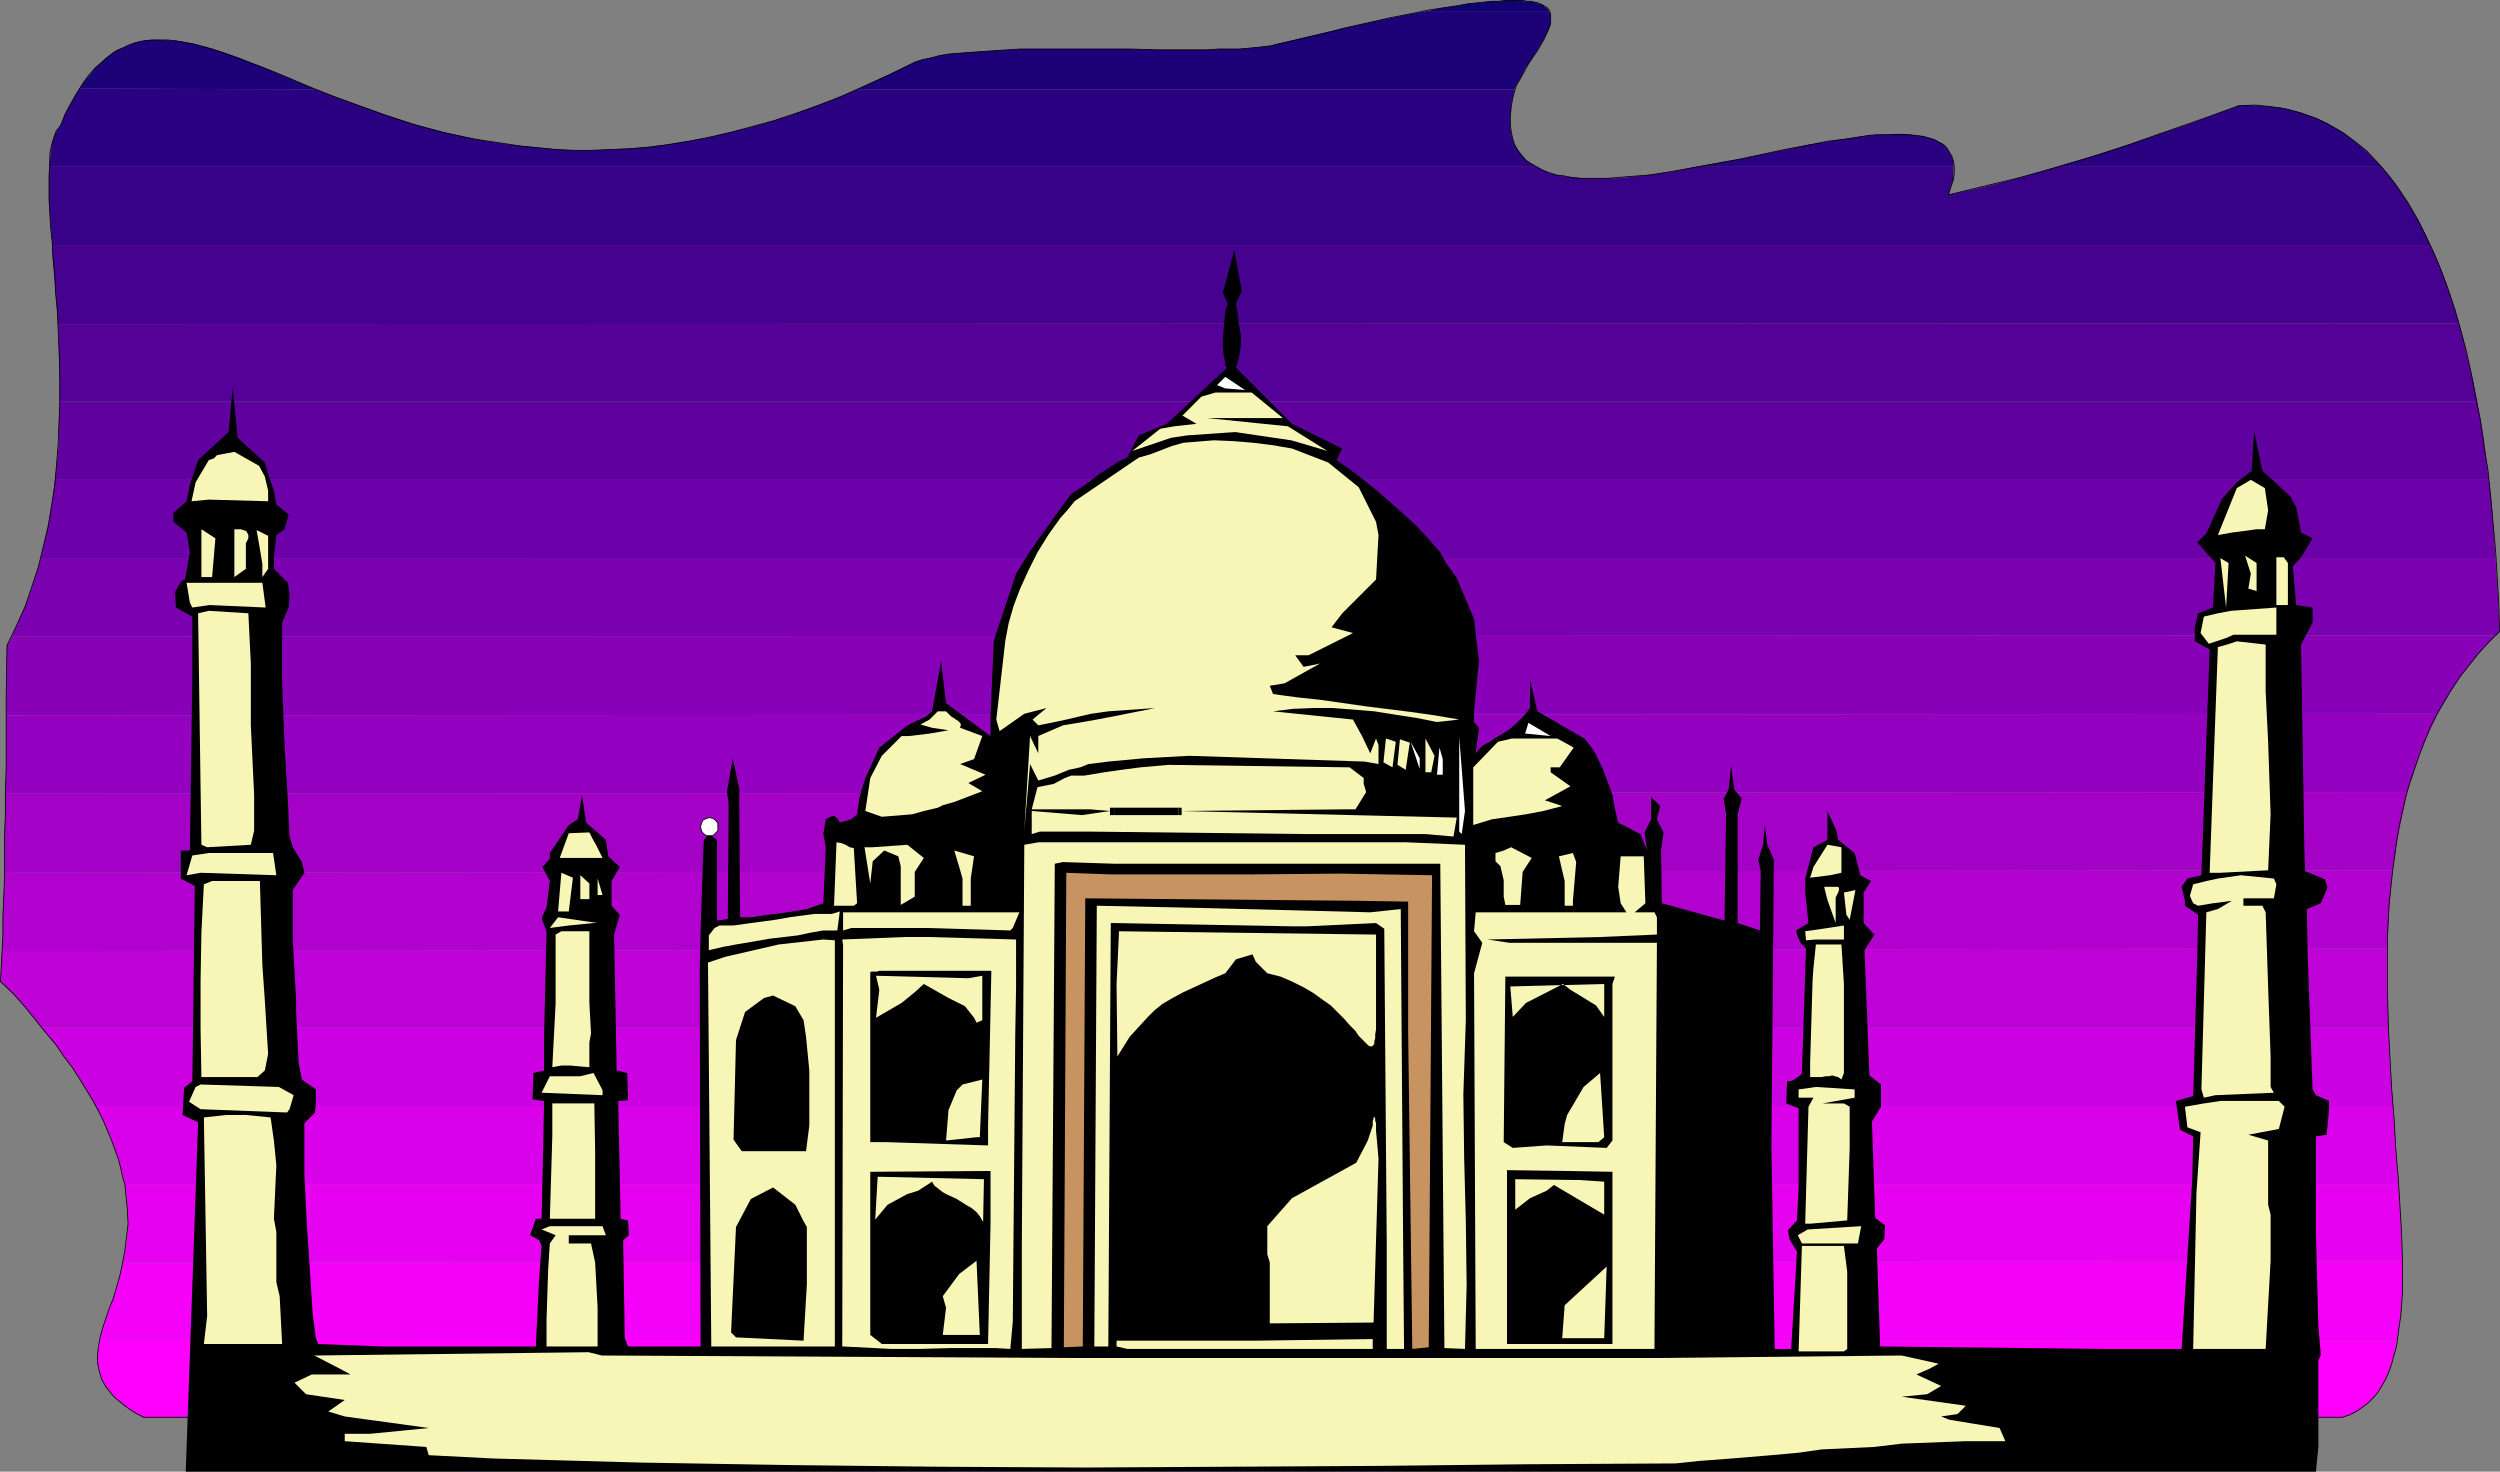 <?xml version="1.0" encoding="UTF-8" standalone="no"?>
<svg
   version="1.0"
   width="129.766mm"
   height="76.388mm"
   id="svg117"
   sodipodi:docname="Taj Mahal 3.wmf"
   xmlns:inkscape="http://www.inkscape.org/namespaces/inkscape"
   xmlns:sodipodi="http://sodipodi.sourceforge.net/DTD/sodipodi-0.dtd"
   xmlns="http://www.w3.org/2000/svg"
   xmlns:svg="http://www.w3.org/2000/svg">
  <rect width="100%" height="100%" fill="#808080" stroke="none"/>
  <sodipodi:namedview
     id="namedview117"
     pagecolor="#ffffff"
     bordercolor="#000000"
     borderopacity="0.25"
     inkscape:showpageshadow="2"
     inkscape:pageopacity="0.0"
     inkscape:pagecheckerboard="0"
     inkscape:deskcolor="#d1d1d1"
     inkscape:document-units="mm" />
  <defs
     id="defs1">
    <pattern
       id="WMFhbasepattern"
       patternUnits="userSpaceOnUse"
       width="6"
       height="6"
       x="0"
       y="0" />
  </defs>
  <path
     style="fill:#ff00ff;fill-opacity:1;fill-rule:evenodd;stroke:none"
     d="m 19.634,262.854 -0.485,2.101 v 2.101 0.97 l 0.323,0.808 0.323,0.97 0.323,0.97 0.485,0.97 0.646,0.808 0.808,0.97 0.808,0.97 1.131,0.808 1.131,0.97 1.454,0.97 1.616,0.808 H 459.509 l 1.131,-0.323 1.131,-0.485 0.97,-0.485 0.97,-0.808 0.808,-0.646 0.808,-0.808 0.808,-0.808 0.646,-0.97 0.646,-0.97 0.485,-0.97 0.97,-2.424 0.808,-2.586 0.485,-2.747 z"
     id="path1" />
  <path
     style="fill:#f301f8;fill-opacity:1;fill-rule:evenodd;stroke:none"
     d="m 19.634,262.854 0.323,-1.616 0.485,-1.616 0.646,-1.778 0.646,-1.939 0.646,-1.939 0.646,-1.939 0.646,-2.101 0.485,-2.263 447.147,-0.162 v 4.202 l -0.162,4.04 -0.323,3.879 -0.323,1.616 -0.323,1.778 z"
     id="path2" />
  <path
     style="fill:#e601f0;fill-opacity:1;fill-rule:evenodd;stroke:none"
     d="m 24.159,247.663 0.646,-3.555 0.162,-1.778 0.162,-1.778 v -2.101 l -0.162,-1.939 -0.162,-2.101 -0.323,-2.101 H 470.498 l 0.323,4.04 0.162,3.879 0.162,3.717 0.162,3.555 z"
     id="path3" />
  <path
     style="fill:#d801e9;fill-opacity:1;fill-rule:evenodd;stroke:none"
     d="m 24.482,232.31 -0.485,-1.778 -0.485,-1.778 -0.485,-1.939 -0.646,-1.778 -0.646,-1.939 -0.97,-2.101 -0.97,-1.939 -1.131,-2.101 H 469.528 l 0.485,7.757 0.485,7.596 z"
     id="path4" />
  <path
     style="fill:#cb01e1;fill-opacity:1;fill-rule:evenodd;stroke:none"
     d="m 18.665,216.958 -0.97,-1.778 -0.97,-1.778 -1.131,-1.939 -1.293,-1.939 -1.454,-1.939 -1.454,-1.939 -1.616,-1.939 -1.616,-2.101 H 468.559 l 0.323,7.757 0.323,3.717 0.323,3.879 z"
     id="path5" />
  <path
     style="fill:#be01d7;fill-opacity:1;fill-rule:evenodd;stroke:none"
     d="m 8.161,201.605 -1.778,-2.263 -1.939,-2.263 -2.101,-2.263 -2.262,-2.263 0.162,-2.909 0.162,-3.071 v 0 L 468.397,186.091 v 7.757 l 0.162,7.757 z"
     id="path6" />
  <path
     style="fill:#b101cf;fill-opacity:1;fill-rule:evenodd;stroke:none"
     d="m 0.404,186.576 0.162,-3.555 v -3.717 l 0.162,-3.879 0.162,-4.202 468.478,-0.485 -0.646,7.757 -0.323,7.596 z"
     id="path7" />
  <path
     style="fill:#a401c7;fill-opacity:1;fill-rule:evenodd;stroke:none"
     d="m 0.889,171.223 v -3.717 -3.717 l 0.162,-4.04 v -4.04 l 471.225,-0.323 -0.808,3.717 -0.808,3.879 -0.646,3.879 -0.646,3.879 z"
     id="path8" />
  <path
     style="fill:#9501c0;fill-opacity:1;fill-rule:evenodd;stroke:none"
     d="m 1.05,155.709 0.162,-3.717 v -3.879 -7.757 l 477.043,-0.323 -1.778,3.717 -1.616,3.717 -1.293,3.879 -1.293,4.04 z"
     id="path9" />
  <path
     style="fill:#8801b8;fill-opacity:1;fill-rule:evenodd;stroke:none"
     d="m 1.212,140.356 v -6.949 l 0.162,-6.787 0.485,-0.808 0.485,-0.97 487.223,-0.162 -1.778,1.778 -1.616,1.778 -1.454,1.939 -1.454,1.778 -1.454,2.101 -1.293,1.939 -2.262,4.04 z"
     id="path10" />
  <path
     style="fill:#7b01b0;fill-opacity:1;fill-rule:evenodd;stroke:none"
     d="m 2.343,124.842 1.616,-3.717 1.616,-3.879 1.293,-3.879 1.131,-3.879 H 489.567 l 0.485,7.111 0.323,7.272 -0.323,0.485 -0.485,0.323 z"
     id="path11" />
  <path
     style="fill:#6c01a9;fill-opacity:1;fill-rule:evenodd;stroke:none"
     d="m 7.999,109.489 0.808,-3.717 0.808,-3.879 0.646,-3.879 0.485,-3.879 H 488.274 l 0.485,3.717 0.323,3.879 0.485,7.757 z"
     id="path12" />
  <path
     style="fill:#60019f;fill-opacity:1;fill-rule:evenodd;stroke:none"
     d="m 10.746,94.136 0.485,-3.879 0.323,-3.879 v -3.717 l 0.162,-3.879 H 486.011 l 0.646,3.717 0.646,3.717 0.485,4.04 0.485,3.879 z"
     id="path13" />
  <path
     style="fill:#530197;fill-opacity:1;fill-rule:evenodd;stroke:none"
     d="m 11.716,78.784 v -3.879 l -0.162,-3.879 v -3.879 l -0.162,-3.555 471.063,-0.162 0.97,3.717 0.808,3.717 0.97,3.879 0.808,4.04 z"
     id="path14" />
  <path
     style="fill:#46018f;fill-opacity:1;fill-rule:evenodd;stroke:none"
     d="m 11.393,63.592 -0.323,-4.202 -0.323,-3.879 -0.323,-3.879 -0.162,-1.778 V 48.078 H 476.8 l 1.616,3.555 1.454,3.717 1.293,4.04 1.293,4.04 z"
     id="path15" />
  <path
     style="fill:#370188;fill-opacity:1;fill-rule:evenodd;stroke:none"
     d="M 10.262,48.078 9.938,43.715 9.615,39.675 V 37.897 34.342 32.725 H 301.464 l 1.293,0.646 1.293,0.646 1.616,0.323 1.616,0.323 1.778,0.162 1.778,0.162 h 1.939 1.939 2.101 l 2.101,-0.162 4.363,-0.485 4.686,-0.646 4.686,-0.97 h 50.581 v 1.293 1.293 l -0.485,1.293 -0.485,1.616 5.171,-1.131 5.333,-1.293 5.333,-1.454 5.333,-1.616 h 63.832 l 1.293,1.616 1.454,1.778 1.131,1.778 1.293,1.939 1.131,1.939 1.131,1.939 1.131,2.263 0.97,2.101 z"
     id="path16" />
  <path
     style="fill:#2a0180;fill-opacity:1;fill-rule:evenodd;stroke:none"
     d="m 9.615,32.725 0.162,-1.293 0.162,-1.293 0.162,-1.131 0.162,-1.131 0.323,-0.97 0.323,-0.808 0.485,-0.808 0.485,-0.646 0.808,-2.101 0.97,-1.778 0.97,-1.778 0.97,-1.616 46.379,0.162 4.686,1.778 5.01,1.778 5.01,1.778 5.494,1.778 5.656,1.454 5.818,1.293 3.07,0.485 3.07,0.485 3.232,0.323 3.232,0.323 3.232,0.323 3.394,0.162 h 3.394 l 3.555,-0.162 3.555,-0.162 3.717,-0.323 3.717,-0.485 3.878,-0.646 3.878,-0.646 4.04,-0.97 4.04,-0.97 4.04,-1.131 4.202,-1.293 4.363,-1.616 4.363,-1.616 4.525,-1.939 h 128.957 l -0.162,0.808 -0.162,0.808 -0.323,1.293 v 1.293 l -0.162,1.131 v 1.131 0.97 l 0.323,1.939 0.323,0.97 0.808,1.454 0.97,1.454 1.293,1.131 1.454,0.808 z"
     id="path17" />
  <path
     style="fill:#2a0180;fill-opacity:1;fill-rule:evenodd;stroke:none"
     d="m 332.653,32.725 9.05,-1.616 8.726,-1.778 4.363,-0.97 4.202,-0.646 3.878,-0.646 3.717,-0.485 1.778,-0.162 h 1.778 l 1.616,-0.162 h 1.454 l 1.616,0.162 1.293,0.162 1.293,0.162 1.131,0.323 0.97,0.323 0.97,0.485 0.808,0.485 0.646,0.808 0.485,0.646 0.485,0.97 0.323,0.97 v 0.97 z"
     id="path18" />
  <path
     style="fill:#2a0180;fill-opacity:1;fill-rule:evenodd;stroke:none"
     d="m 403.434,32.725 8.726,-2.586 8.726,-2.909 9.05,-3.071 9.211,-3.394 2.101,-0.162 2.101,0.162 2.101,0.162 1.939,0.162 1.939,0.485 1.939,0.485 1.778,0.646 1.778,0.646 1.778,0.808 1.616,0.97 1.616,0.97 1.616,1.293 1.454,1.131 1.454,1.293 1.454,1.454 1.454,1.454 z"
     id="path19" />
  <path
     style="fill:#1d0178;fill-opacity:1;fill-rule:evenodd;stroke:none"
     d="m 15.594,17.373 0.97,-1.454 1.131,-1.293 0.97,-1.293 1.131,-0.97 0.97,-0.97 1.131,-0.808 1.131,-0.808 1.293,-0.485 1.131,-0.485 1.131,-0.485 2.586,-0.485 h 1.293 1.454 l 2.747,0.162 2.909,0.485 3.07,0.808 3.232,0.97 3.232,1.131 3.555,1.454 3.555,1.454 3.878,1.616 3.878,1.616 z"
     id="path20" />
  <path
     style="fill:#1d0178;fill-opacity:1;fill-rule:evenodd;stroke:none"
     d="m 168.145,17.534 5.494,-2.586 5.818,-2.747 1.454,-0.485 1.616,-0.323 1.778,-0.485 1.939,-0.323 2.101,-0.162 2.101,-0.162 2.424,-0.162 2.262,-0.162 5.01,-0.323 h 5.333 10.827 5.494 l 5.333,0.162 h 9.696 l 2.262,-0.162 h 2.101 1.939 l 1.778,-0.162 1.778,-0.162 1.454,-0.162 1.293,-0.162 1.131,-0.323 4.525,-1.131 4.202,-0.97 4.04,-0.97 3.717,-0.808 3.555,-0.808 3.394,-0.646 3.07,-0.646 2.909,-0.485 h 23.917 l 0.323,0.646 v 0.646 0.808 l -0.162,0.808 -0.323,0.97 -0.485,0.97 -1.131,1.939 -1.293,2.101 -0.646,1.131 -0.808,0.97 -1.131,2.263 -0.646,0.97 -0.485,1.131 z"
     id="path21" />
  <path
     style="fill:#110171;fill-opacity:1;fill-rule:evenodd;stroke:none"
     d="m 279.972,2.182 2.909,-0.646 2.747,-0.323 2.424,-0.485 2.262,-0.162 2.101,-0.323 h 1.939 l 1.616,-0.162 h 1.454 l 1.454,0.162 h 1.131 l 0.97,0.162 0.808,0.323 0.808,0.162 0.485,0.485 0.485,0.323 0.323,0.485 z"
     id="path22" />
  <path
     style="fill:none;stroke:#000000;stroke-width:0.162px;stroke-linecap:round;stroke-linejoin:round;stroke-miterlimit:4;stroke-dasharray:none;stroke-opacity:1"
     d="m 11.878,24.645 0.97,-2.424 1.131,-2.101 1.131,-1.939 1.131,-1.778 1.131,-1.616 1.293,-1.454 1.293,-1.131 1.293,-1.131 1.293,-0.97 1.454,-0.646 1.293,-0.646 1.454,-0.485 1.454,-0.323 1.616,-0.162 h 1.454 1.616 l 1.616,0.162 1.778,0.323 1.778,0.323 1.778,0.485 1.778,0.485 1.939,0.646 3.878,1.454 4.04,1.454 4.363,1.778 4.525,1.939 4.848,1.939 4.848,1.778 5.333,1.939 5.494,1.778 5.818,1.616 3.07,0.646 3.07,0.646 3.07,0.485 3.232,0.485 3.232,0.485 3.394,0.323 3.394,0.323 3.394,0.162 h 3.555 l 3.717,-0.162 3.717,-0.162 3.878,-0.323 3.717,-0.485 4.04,-0.646 4.04,-0.808 4.202,-0.97 4.202,-1.131 4.202,-1.131 4.363,-1.454 4.525,-1.616 4.525,-1.778 4.686,-2.101 4.686,-2.101 4.848,-2.424"
     id="path23" />
  <path
     style="fill:none;stroke:#000000;stroke-width:0.162px;stroke-linecap:round;stroke-linejoin:round;stroke-miterlimit:4;stroke-dasharray:none;stroke-opacity:1"
     d="m 179.457,12.201 1.454,-0.485 1.616,-0.323 1.778,-0.485 1.939,-0.323 2.101,-0.162 2.101,-0.162 2.424,-0.162 2.262,-0.162 5.01,-0.323 h 5.333 10.827 5.494 l 5.333,0.162 h 9.696 l 2.262,-0.162 h 2.101 1.939 l 1.778,-0.162 1.778,-0.162 1.454,-0.162 1.293,-0.162 1.131,-0.323"
     id="path24" />
  <path
     style="fill:none;stroke:#000000;stroke-width:0.162px;stroke-linecap:round;stroke-linejoin:round;stroke-miterlimit:4;stroke-dasharray:none;stroke-opacity:1"
     d="m 250.561,8.646 3.717,-0.808 3.394,-0.808 3.394,-0.808 3.07,-0.808 2.909,-0.646 2.909,-0.646 2.747,-0.646 2.586,-0.485 2.424,-0.485 2.262,-0.485 2.101,-0.323 2.101,-0.323 2.101,-0.323 1.778,-0.323 1.616,-0.162 1.616,-0.162 1.454,-0.162 h 1.293 l 1.293,-0.162 h 1.293 0.97 1.131 l 0.808,0.162 h 0.808 l 0.646,0.162 0.808,0.162 0.97,0.485 0.808,0.485 0.485,0.646 0.162,0.808 v 0.808 0.808 l -0.323,0.97 -0.485,0.97 -0.485,1.131 -1.293,2.263 -1.616,2.263 -1.293,2.424 -0.646,1.131 -0.646,1.131 -0.323,1.131 -0.323,1.131"
     id="path25" />
  <path
     style="fill:none;stroke:#000000;stroke-width:0.162px;stroke-linecap:round;stroke-linejoin:round;stroke-miterlimit:4;stroke-dasharray:none;stroke-opacity:1"
     d="m 296.778,19.15 -0.323,1.939 -0.162,1.616 v 1.616 l 0.162,1.454 0.323,1.454 0.323,1.131 0.646,1.131 0.808,0.97 0.808,0.97 0.97,0.646 1.131,0.646 1.131,0.646 1.293,0.485 1.454,0.485 1.454,0.162 1.616,0.323 1.616,0.162 h 1.616 3.717 l 3.878,-0.323 4.202,-0.323 4.202,-0.646 4.525,-0.808 8.888,-1.616 9.05,-1.939 4.363,-0.808 4.04,-0.808 4.04,-0.485 3.878,-0.646 1.778,-0.162 h 1.778 1.616 1.454 1.454 l 1.454,0.162 1.293,0.162 1.131,0.323 1.131,0.323 0.808,0.485 0.97,0.485 0.646,0.646 0.485,0.808 0.485,0.808 0.323,0.97 0.162,1.131 v 1.131 l -0.162,1.293 -0.485,1.454 -0.485,1.616"
     id="path26" />
  <path
     style="fill:none;stroke:#000000;stroke-width:0.162px;stroke-linecap:round;stroke-linejoin:round;stroke-miterlimit:4;stroke-dasharray:none;stroke-opacity:1"
     d="m 382.264,38.22 6.626,-1.616 6.787,-1.616 6.949,-1.939 7.11,-2.101 7.11,-2.263 7.272,-2.586 7.434,-2.586 7.595,-2.747"
     id="path27" />
  <path
     style="fill:none;stroke:#000000;stroke-width:0.162px;stroke-linecap:round;stroke-linejoin:round;stroke-miterlimit:4;stroke-dasharray:none;stroke-opacity:1"
     d="m 439.147,20.767 3.394,-0.162 3.07,0.323 3.07,0.485 2.909,0.808 2.747,0.97 2.586,1.293 2.586,1.454 2.424,1.778 2.424,1.939 2.101,2.263 2.101,2.424 1.939,2.586 1.939,2.909 1.778,3.071 1.616,3.232 1.616,3.394 1.454,3.555 1.454,3.879 1.293,3.879 1.131,4.04 1.131,4.202 0.97,4.525 0.808,4.363 0.97,4.687 0.646,4.848 0.808,4.848 0.485,5.01 0.485,5.171 0.485,5.171 0.323,5.333 0.323,5.495 0.162,5.333"
     id="path28" />
  <path
     style="fill:none;stroke:#000000;stroke-width:0.162px;stroke-linecap:round;stroke-linejoin:round;stroke-miterlimit:4;stroke-dasharray:none;stroke-opacity:1"
     d="m 490.375,123.872 -2.101,2.101 -1.939,2.101 -1.939,2.424 -1.778,2.263 -1.616,2.424 -1.454,2.424 -1.454,2.424 -1.293,2.586 -1.131,2.747 -0.97,2.586 -0.97,2.747 -0.97,2.909 -0.808,2.747 -0.646,2.909 -0.646,2.909 -0.485,2.909 -0.808,5.979 -0.646,5.979 -0.323,6.141 v 6.141 6.141 l 0.162,6.141 0.323,6.141 0.323,5.979 0.485,5.979 0.323,5.818 0.485,5.656 0.323,5.333 0.323,5.333 0.162,5.01 v 4.687 2.263 l -0.162,2.263 -0.162,2.101 -0.323,2.101 -0.485,3.717 -0.485,1.778 -0.485,1.778 -0.485,1.454 -0.646,1.454 -0.808,1.454 -0.808,1.293 -0.808,0.97 -1.131,1.131 -1.131,0.808 -1.131,0.808 -1.293,0.646 -1.454,0.485"
     id="path29" />
  <path
     style="fill:none;stroke:#000000;stroke-width:0.162px;stroke-linecap:round;stroke-linejoin:round;stroke-miterlimit:4;stroke-dasharray:none;stroke-opacity:1"
     d="M 459.509,278.045 H 28.199"
     id="path30" />
  <path
     style="fill:none;stroke:#000000;stroke-width:0.162px;stroke-linecap:round;stroke-linejoin:round;stroke-miterlimit:4;stroke-dasharray:none;stroke-opacity:1"
     d="m 28.199,278.045 -1.293,-0.646 -1.293,-0.808 -1.131,-0.808 -0.808,-0.646 -0.97,-0.808 -0.646,-0.646 -0.646,-0.808 -0.646,-0.808 -0.808,-1.454 -0.485,-1.616 -0.323,-1.616 v -1.616 l 0.162,-1.616 0.323,-1.778 0.485,-1.778 0.646,-1.939 0.646,-1.939 0.808,-1.939 0.646,-2.263 0.646,-2.263 0.485,-2.263 0.485,-2.586 0.323,-2.586 0.323,-2.747 -0.162,-3.071 -0.323,-3.071 -0.162,-1.616 -0.485,-1.616 -0.323,-1.616 -0.485,-1.778 -0.646,-1.778 -0.646,-1.778 -0.808,-1.939 -0.808,-1.939 -0.97,-1.939 -1.131,-2.101 -1.293,-2.101 -1.293,-2.101 -1.454,-2.263 -1.616,-2.101 -1.616,-2.424 -1.939,-2.263 L 7.03,200.151 4.929,197.565 2.666,194.979 0.081,192.555"
     id="path31" />
  <path
     style="fill:none;stroke:#000000;stroke-width:0.162px;stroke-linecap:round;stroke-linejoin:round;stroke-miterlimit:4;stroke-dasharray:none;stroke-opacity:1"
     d="m 0.081,192.555 0.162,-2.909 0.162,-3.071 0.162,-3.232 v -3.555 l 0.162,-3.555 0.162,-3.879 v -4.04 -4.202 l 0.162,-4.363 v -4.363 l 0.162,-4.687 v -4.687 -9.535 l 0.162,-9.858"
     id="path32" />
  <path
     style="fill:none;stroke:#000000;stroke-width:0.162px;stroke-linecap:round;stroke-linejoin:round;stroke-miterlimit:4;stroke-dasharray:none;stroke-opacity:1"
     d="m 1.374,126.619 1.778,-3.717 1.778,-3.879 1.293,-3.879 1.293,-3.879 0.97,-4.04 0.97,-3.879 0.646,-4.04 0.646,-4.04 0.323,-3.879 0.323,-4.04 0.162,-4.04 0.162,-3.717 V 75.713 71.834 l -0.162,-3.717 -0.162,-3.717 -0.162,-3.555 -0.323,-3.394 -0.162,-3.394 -0.323,-3.232 L 10.262,47.755 9.938,44.684 9.777,41.937 9.615,39.19 v -2.586 -2.263 l 0.162,-2.101 v -2.101 l 0.323,-1.616 0.485,-1.616 0.485,-1.293 0.808,-0.97"
     id="path33" />
  <path
     style="fill:#000000;fill-opacity:1;fill-rule:evenodd;stroke:none"
     d="m 323.119,166.859 -0.485,-3.555 1.293,-2.586 v -4.363 l 1.778,1.778 -0.646,2.586 1.293,2.586 -0.485,3.717 0.162,10.181 12.282,3.394 0.323,-20.847 -0.485,-3.071 0.97,-1.778 0.485,-4.687 0.646,4.687 1.454,1.778 -0.808,3.071 v 21.332 l 4.363,1.454 0.162,-11.636 -0.485,-2.263 0.97,-2.909 0.323,-4.04 0.485,4.04 1.293,2.909 -0.485,56.078 0.646,39.917 h 3.232 l 1.131,-19.07 -1.454,-2.424 -0.323,-1.778 1.778,-1.939 0.323,-6.626 v -15.353 l -2.424,-0.97 0.162,-4.363 h 0.646 l 0.485,-0.162 0.97,-0.646 0.646,-0.485 0.162,-0.323 v -0.162 l 0.808,-24.241 -0.485,-0.485 -0.485,-0.485 -0.485,-0.97 -0.323,-0.808 -0.162,-0.808 2.424,-1.454 -0.646,-5.979 v -2.747 l 1.616,-6.141 2.747,-1.454 v -5.656 l 1.778,3.879 0.323,1.778 3.232,2.586 1.131,4.363 2.101,1.131 -1.454,2.263 v 5.979 l 2.101,2.263 -1.939,3.071 0.97,24.564 2.262,1.778 v 4.363 l -1.778,2.909 0.646,18.908 1.939,1.454 -0.162,2.747 -1.454,1.778 0.323,9.696 0.323,9.535 43.794,0.485 h 15.352 l 2.101,-33.614 0.162,-8.08 -2.586,-1.293 -0.808,-5.656 3.394,-0.97 0.808,-27.635 0.162,-7.919 -2.586,-1.778 v -0.97 l -0.646,-2.747 1.131,-1.616 2.747,-0.646 1.616,-44.28 -2.909,-1.616 v -2.747 l 0.646,-2.747 2.909,-1.131 0.485,-8.727 -3.555,-4.04 1.778,-1.778 3.07,-6.787 2.909,-3.232 2.909,-2.263 0.485,-7.757 1.616,7.757 5.494,5.01 0.485,0.97 0.646,1.131 0.97,5.01 2.262,1.131 -2.262,3.717 -1.616,1.778 0.646,7.596 3.232,0.485 v 2.909 l -2.262,4.363 0.646,40.402 0.162,4.04 3.878,1.616 0.485,1.616 -1.293,3.071 -2.747,1.131 0.162,8.888 0.323,8.888 0.323,8.727 0.323,8.888 0.646,1.131 2.586,1.131 v 1.616 l -0.162,1.778 -0.162,1.616 -0.162,1.616 -2.101,0.323 v 18.746 l 0.485,18.585 0.485,5.495 -0.485,1.131 v 16.969 l -0.485,4.848 H 199.333 196.586 36.441 l 2.424,-68.521 -3.07,-1.454 0.323,-5.333 1.616,-1.293 0.485,-38.301 -2.747,-1.454 v -5.495 h 1.778 l 0.162,-11.474 0.162,-11.474 0.162,-11.474 v -11.474 l -3.232,-1.778 -0.162,-3.071 0.485,-0.808 0.323,-0.646 0.323,-0.485 0.323,-0.323 0.485,-0.162 0.97,-5.333 -0.646,-3.879 -2.586,-2.101 v -1.778 l 2.586,-2.262 0.646,-3.232 1.616,-4.848 5.979,-5.495 0.808,-8.727 0.97,9.858 5.333,4.848 0.646,2.263 1.131,3.232 0.485,2.747 2.424,1.939 -0.808,2.909 -1.616,1.131 -0.485,4.363 v 2.263 l 2.747,2.747 0.323,2.263 -0.162,2.586 -1.293,2.909 v 11.959 l 0.485,12.121 0.646,10.989 0.323,6.949 0.646,2.101 1.778,2.909 0.485,2.101 -2.262,3.394 v 9.696 l 0.646,11.959 v 2.101 l 0.485,10.02 0.646,3.394 2.747,1.939 v 2.263 l -0.162,2.263 -2.101,2.101 v 7.757 2.101 l 0.485,9.858 0.646,9.858 0.485,7.596 0.646,5.01 0.485,1.131 12.605,0.485 h 30.058 l 0.646,-13.413 0.485,-6.303 -0.485,-1.131 -1.778,-0.97 1.131,-3.232 h 1.131 l 0.323,-14.383 0.162,-8.727 -2.262,-0.323 0.162,-5.171 2.101,-0.485 v -6.626 l 0.485,-20.686 -0.97,-2.586 0.97,-2.101 0.646,-5.171 -1.454,-2.747 1.454,-1.616 v -1.131 l 3.717,-5.495 1.778,-1.131 0.808,-4.848 0.808,5.495 3.878,3.394 0.485,3.232 2.262,2.101 -1.616,2.747 v 4.848 l 1.616,1.778 -1.131,3.879 0.485,25.049 v 1.616 l 2.101,0.485 0.162,5.333 -1.939,0.162 0.485,23.11 1.454,0.323 0.162,2.909 -1.131,0.97 0.162,9.535 0.162,9.696 0.646,1.616 h 14.221 l -0.162,-73.854 0.162,-7.596 0.485,-14.221 0.162,-3.717 0.97,-1.131 1.616,1.131 v 15.838 l 2.101,-0.323 0.162,-19.878 v -2.909 l -0.323,-2.101 1.131,-6.626 1.293,5.979 v 3.071 l 0.162,22.14 h 2.101 l 3.232,-0.485 3.878,-0.485 3.878,-0.646 3.232,-1.131 0.485,-10.989 -0.485,-2.586 0.485,-2.909 0.646,-0.323 0.323,-0.162 0.323,-0.162 h 0.323 l 0.323,0.162 0.162,0.162 0.323,0.323 0.323,0.646 2.262,-0.646 1.131,-0.97 0.485,-3.394 1.131,-3.717 2.747,-5.979 5.494,-4.363 3.717,-1.778 1.131,-0.97 1.778,-9.858 0.97,8.242 8.726,6.464 v -3.879 l 0.646,-14.868 4.363,-13.09 1.293,-2.101 1.293,-2.101 2.747,-3.879 2.747,-3.879 2.747,-3.717 2.747,-1.778 2.747,-2.101 2.747,-1.778 1.293,-0.808 1.454,-0.646 2.262,-4.363 5.494,-2.263 11.797,-10.989 -0.323,-0.485 v -0.646 l -0.323,-1.293 -0.162,-1.616 v -1.778 l 0.162,-1.778 0.162,-1.778 0.162,-1.778 0.485,-1.454 -0.97,-2.101 2.262,-8.404 1.454,8.08 -1.131,2.424 0.323,1.778 0.162,1.616 0.485,2.909 v 1.616 l -0.162,1.454 -0.323,1.616 -0.485,1.616 10.989,10.989 9.858,4.848 -1.131,2.263 2.747,1.939 2.586,1.939 2.586,2.101 2.586,2.263 2.586,2.263 2.586,2.424 2.424,2.586 2.262,2.586 1.131,2.101 2.101,2.909 3.394,8.08 0.323,2.747 0.646,5.495 -0.97,9.858 v 2.101 l 0.97,1.131 -0.646,5.01 0.646,-0.808 0.808,-0.808 1.293,-0.646 1.131,-0.808 1.454,-0.808 1.454,-0.97 1.293,-1.131 1.293,-1.293 1.293,-1.616 v -5.495 l 1.454,6.141 9.211,5.333 0.646,0.808 0.646,0.808 0.97,1.454 0.646,1.454 0.646,1.293 0.97,2.586 0.485,1.293 0.485,1.293 0.485,2.747 0.646,2.747 4.363,2.263 z"
     id="path34" />
  <path
     style="fill:#f8f6b6;fill-opacity:1;fill-rule:evenodd;stroke:none"
     d="m 448.843,118.7 h -2.262 v -9.373 h 1.454 l 0.808,1.131 v 6.626 z"
     id="path35" />
  <path
     style="fill:#f8f6b6;fill-opacity:1;fill-rule:evenodd;stroke:none"
     d="m 446.581,123.549 v 0.97 h -8.403 l -1.454,0.646 -3.394,1.131 -1.616,-2.101 0.646,-3.232 2.747,-0.646 2.586,-0.485 8.888,-0.646 z"
     id="path36" />
  <path
     style="fill:#f8f6b6;fill-opacity:1;fill-rule:evenodd;stroke:none"
     d="m 444.965,100.116 -0.646,3.717 h -1.616 l -4.848,0.646 -2.747,0.485 3.717,-9.212 2.747,-1.616 2.747,1.616 z"
     id="path37" />
  <path
     style="fill:#f8f6b6;fill-opacity:1;fill-rule:evenodd;stroke:none"
     d="m 442.703,110.459 v 5.495 l -1.616,-0.485 0.485,-2.909 -1.131,-3.555 z"
     id="path38" />
  <path
     style="fill:#f8f6b6;fill-opacity:1;fill-rule:evenodd;stroke:none"
     d="m 437.208,110.459 -0.485,8.727 -1.131,-9.696 z"
     id="path39" />
  <path
     style="fill:#f8f6b6;fill-opacity:1;fill-rule:evenodd;stroke:none"
     d="m 393.415,282.732 h -7.757 l -12.605,0.485 -5.333,0.646 -10.342,0.485 -4.525,0.646 -5.333,0.485 -7.757,0.646 -6.464,0.485 -4.525,0.485 -29.088,0.162 -29.088,0.323 -28.926,0.162 -28.926,0.162 -28.926,-0.162 -28.926,-0.323 -29.088,-0.485 -29.088,-0.808 -12.605,-0.646 -0.485,-1.616 -15.998,-1.131 v -1.454 h 5.01 l 6.626,-0.646 4.848,-0.485 -16.483,-2.263 -3.232,-0.97 3.232,-2.263 -7.595,-1.131 -2.262,-2.263 3.394,-1.616 h 7.595 l -2.101,-1.131 -5.01,-2.586 53.813,-0.646 2.586,0.646 90.819,0.485 h 116.675 l 47.51,-0.485 7.272,1.616 -1.778,0.97 -2.586,1.131 4.848,2.263 -2.747,1.616 -5.01,0.485 12.605,1.778 -1.616,1.616 -3.232,0.485 1.616,0.646 9.858,1.616 z"
     id="path40" />
  <path
     style="fill:#f8f6b6;fill-opacity:1;fill-rule:evenodd;stroke:none"
     d="m 361.741,184.313 h -5.494 l -1.939,0.162 -0.162,-1.778 3.394,-0.485 4.202,-0.646 z"
     id="path41" />
  <path
     style="fill:#f8f6b6;fill-opacity:1;fill-rule:evenodd;stroke:none"
     d="m 138.895,188.838 3.394,-1.131 10.504,-2.424 8.726,-0.97 2.262,0.162 v 79.672 h -24.24 z"
     id="path42" />
  <path
     style="fill:#f8f6b6;fill-opacity:1;fill-rule:evenodd;stroke:none"
     d="m 269.306,262.693 v 1.939 h -48.157 l -2.101,-0.485 v -1.131 h 13.736 13.574 z"
     id="path43" />
  <path
     style="fill:#f8f6b6;fill-opacity:1;fill-rule:evenodd;stroke:none"
     d="m 271.568,182.212 -1.616,-1.131 -13.574,0.646 h -2.909 l -35.552,-0.646 -0.162,26.665 -0.323,56.401 h -2.747 l 0.485,-86.46 22.462,0.485 31.189,0.808 5.979,-0.646 0.485,67.875 0.162,18.423 h -3.394 v -20.524 l -0.162,-20.524 -0.162,-20.847 z"
     id="path44" />
  <path
     style="fill:#f8f6b6;fill-opacity:1;fill-rule:evenodd;stroke:none"
     d="m 165.236,184.313 12.12,-0.485 h 5.01 l 16.968,0.485 v 9.373 l -0.162,9.373 -0.162,18.746 -0.162,18.746 -0.162,18.746 -0.485,5.333 -2.909,-0.162 h -2.909 -5.979 l -5.818,0.162 h -5.818 l -9.534,-0.485 0.162,-78.703 z"
     id="path45" />
  <path
     style="fill:#f8f6b6;fill-opacity:1;fill-rule:evenodd;stroke:none"
     d="m 308.575,177.687 h -1.616 v -4.848 l -0.646,-2.747 -0.485,-2.101 2.747,-0.646 0.646,1.778 -0.646,7.596 z"
     id="path46" />
  <path
     style="fill:#f8f6b6;fill-opacity:1;fill-rule:evenodd;stroke:none"
     d="m 308.09,154.254 -5.01,2.747 3.394,1.131 -3.717,0.97 -3.394,0.646 -3.232,0.485 -3.394,0.485 -3.717,1.131 v -11.312 l 4.848,-5.01 2.747,-0.646 h 8.888 l 3.232,1.778 -2.747,3.879 h -1.778 v 0.97 z"
     id="path47" />
  <path
     style="fill:#ffffff;fill-opacity:1;fill-rule:evenodd;stroke:none"
     d="m 304.212,144.396 -5.01,-0.485 0.646,-2.101 z"
     id="path48" />
  <path
     style="fill:#f8f6b6;fill-opacity:1;fill-rule:evenodd;stroke:none"
     d="m 300.495,168.314 -1.778,2.747 -0.485,6.464 h -2.909 l -0.323,-1.616 v -3.232 l -0.646,-2.747 -0.97,-0.97 v -1.616 l 1.616,-0.485 1.454,-0.646 z"
     id="path49" />
  <path
     style="fill:#ffffff;fill-opacity:1;fill-rule:evenodd;stroke:none"
     d="m 286.759,163.627 -0.485,-0.485 v -7.272 -11.312 l 1.131,14.545 z"
     id="path50" />
  <path
     style="fill:#f8f6b6;fill-opacity:1;fill-rule:evenodd;stroke:none"
     d="m 285.143,164.112 -5.494,-0.485 h -23.594 l -42.662,-0.485 h -9.373 l -1.616,0.485 v -4.525 l 9.858,0.808 5.494,-0.808 -3.878,-0.323 h -5.01 -6.464 l 1.131,-4.363 3.232,-0.646 2.101,-1.131 1.293,-0.485 h 2.586 l 3.878,-0.646 3.394,-0.485 3.717,-0.485 5.494,-0.485 35.552,0.485 2.747,2.101 v 1.131 l 0.485,1.616 -2.101,3.394 h -2.262 l -32.32,0.323 54.459,1.293 z"
     id="path51" />
  <path
     style="fill:#ffffff;fill-opacity:1;fill-rule:evenodd;stroke:none"
     d="m 283.042,151.992 h -1.131 l 0.485,-5.333 0.646,2.263 z"
     id="path52" />
  <path
     style="fill:#f8f6b6;fill-opacity:1;fill-rule:evenodd;stroke:none"
     d="m 280.78,151.507 h -1.131 v -6.626 l 1.778,3.394 z"
     id="path53" />
  <path
     style="fill:#ffffff;fill-opacity:1;fill-rule:evenodd;stroke:none"
     d="m 278.517,148.759 v 2.101 l -1.778,-5.333 z"
     id="path54" />
  <path
     style="fill:#f8f6b6;fill-opacity:1;fill-rule:evenodd;stroke:none"
     d="m 275.77,151.022 -1.616,-0.97 0.485,-5.01 1.939,0.646 z"
     id="path55" />
  <path
     style="fill:#f8f6b6;fill-opacity:1;fill-rule:evenodd;stroke:none"
     d="m 273.184,150.537 -1.778,-0.97 0.485,-4.687 1.939,0.646 z"
     id="path56" />
  <path
     style="fill:#f8f6b6;fill-opacity:1;fill-rule:evenodd;stroke:none"
     d="m 260.418,88.48 -3.232,-0.97 -3.878,-1.131 -10.989,-1.616 -9.373,0.646 -3.232,0.485 -7.595,2.586 5.494,-4.363 2.747,-0.485 4.363,-0.485 -2.747,-1.616 3.717,-3.717 2.747,-0.808 h 7.11 l 6.141,5.01 h -14.867 l 15.837,1.616 z"
     id="path57" />
  <path
     style="fill:#ffffff;fill-opacity:1;fill-rule:evenodd;stroke:none"
     d="m 244.258,76.521 -3.878,-0.323 -1.616,-0.646 1.616,-1.616 z"
     id="path58" />
  <path
     style="fill:#f8f6b6;fill-opacity:1;fill-rule:evenodd;stroke:none"
     d="m 198.687,182.051 -0.485,0.485 -16.483,-0.485 h -2.747 -11.958 l -1.616,0.485 v -3.555 h 9.373 25.21 z"
     id="path59" />
  <path
     style="fill:#000000;fill-opacity:1;fill-rule:evenodd;stroke:none"
     d="m 170.73,229.886 23.594,-0.162 v 10.343 l -0.485,23.595 H 172.993 l -2.262,-1.778 z"
     id="path60" />
  <path
     style="fill:#000000;fill-opacity:1;fill-rule:evenodd;stroke:none"
     d="m 193.839,223.099 v 1.616 l -19.877,-0.646 h -3.232 v -32.16 -0.485 -0.485 -0.162 l 0.162,-0.162 h 0.808 0.323 l 0.485,-0.162 v 0 h 21.978 l -0.646,30.544 z"
     id="path61" />
  <path
     style="fill:#f8f6b6;fill-opacity:1;fill-rule:evenodd;stroke:none"
     d="m 193.354,151.992 -3.394,1.616 2.747,1.616 -5.494,2.101 -2.262,0.646 -0.97,0.485 -2.747,0.646 -2.262,0.646 -5.979,0.485 -3.232,-1.131 0.97,-6.464 2.262,-4.363 3.878,-3.879 h 1.454 l 4.04,-0.485 3.717,-0.646 -3.232,-0.485 -2.262,-0.646 1.778,-0.97 1.616,-1.616 h 1.616 l 0.485,0.485 0.485,0.485 0.485,0.323 0.485,0.323 0.485,0.323 0.323,0.323 0.162,0.323 -0.162,0.646 4.363,1.616 -1.616,4.525 -2.747,0.97 z"
     id="path62" />
  <path
     style="fill:#f8f6b6;fill-opacity:1;fill-rule:evenodd;stroke:none"
     d="m 192.708,200.151 -1.131,0.485 -0.485,-0.97 -1.778,-2.263 -3.232,-1.616 -4.848,-2.747 -1.778,1.616 -2.586,2.101 -5.01,2.909 0.646,-5.495 -0.646,-2.747 18.099,0.485 2.747,-0.485 v 3.232 3.879 z"
     id="path63" />
  <path
     style="fill:#f8f6b6;fill-opacity:1;fill-rule:evenodd;stroke:none"
     d="m 192.223,261.884 h -7.272 l 0.646,-5.333 -0.646,-2.263 3.232,-4.363 3.394,-2.586 z"
     id="path64" />
  <path
     style="fill:#f8f6b6;fill-opacity:1;fill-rule:evenodd;stroke:none"
     d="m 192.223,223.099 h -0.646 l -5.979,0.646 0.485,-5.979 1.616,-3.879 1.131,-1.131 3.878,-0.97 z"
     id="path65" />
  <path
     style="fill:#f8f6b6;fill-opacity:1;fill-rule:evenodd;stroke:none"
     d="m 190.445,177.687 h -1.616 v -5.333 l -0.646,-2.263 -0.97,-3.232 3.878,1.131 -0.646,4.363 z"
     id="path66" />
  <path
     style="fill:#f8f6b6;fill-opacity:1;fill-rule:evenodd;stroke:none"
     d="m 181.234,168.314 -1.778,2.747 v 4.848 l -2.747,1.616 v -7.596 l -0.485,-1.939 -2.747,-1.131 -2.262,2.101 -0.485,4.363 -1.131,-7.111 h 1.616 l 6.787,-0.485 z"
     id="path67" />
  <path
     style="fill:#f8f6b6;fill-opacity:1;fill-rule:evenodd;stroke:none"
     d="m 168.145,177.202 -0.646,0.485 h -3.878 l 0.485,-12.444 0.97,0.162 0.808,0.323 0.808,0.485 0.808,0.162 z"
     id="path68" />
  <path
     style="fill:#f8f6b6;fill-opacity:1;fill-rule:evenodd;stroke:none"
     d="m 118.21,168.314 h -8.403 l 1.778,-4.848 4.04,-0.162 0.646,1.293 0.646,1.131 0.646,1.293 z"
     id="path69" />
  <path
     style="fill:#f8f6b6;fill-opacity:1;fill-rule:evenodd;stroke:none"
     d="m 56.802,217.604 -0.485,0.646 -16.968,-0.646 -2.262,-1.454 1.293,-2.909 0.97,-0.485 15.352,0.485 2.909,1.616 z"
     id="path70" />
  <path
     style="fill:#f8f6b6;fill-opacity:1;fill-rule:evenodd;stroke:none"
     d="m 54.217,171.708 -14.867,-0.485 -2.747,0.485 1.131,-3.879 3.232,-0.485 H 53.57 Z"
     id="path71" />
  <path
     style="fill:#f8f6b6;fill-opacity:1;fill-rule:evenodd;stroke:none"
     d="m 52.601,111.59 -1.131,1.616 v -2.586 l -0.646,-3.879 -0.485,-2.747 2.262,1.131 v 5.495 z"
     id="path72" />
  <path
     style="fill:#f8f6b6;fill-opacity:1;fill-rule:evenodd;stroke:none"
     d="m 52.601,98.338 -11.635,-0.323 -3.394,0.323 0.808,-3.717 2.586,-4.363 0.485,-0.162 0.485,-0.162 0.646,-0.646 v 0 l 3.394,-0.646 4.848,2.747 1.131,2.101 0.646,2.747 z"
     id="path73" />
  <path
     style="fill:#f8f6b6;fill-opacity:1;fill-rule:evenodd;stroke:none"
     d="m 52.116,119.185 -10.989,-0.485 -3.394,0.485 -0.485,-0.97 -0.646,-3.879 h 3.394 11.474 z"
     id="path74" />
  <path
     style="fill:#f8f6b6;fill-opacity:1;fill-rule:evenodd;stroke:none"
     d="m 48.238,106.58 v 5.01 l -2.262,1.616 v -5.01 -4.363 h 1.293 l 0.485,0.162 0.485,0.162 0.162,0.162 0.162,0.323 0.162,0.323 v 0.646 z"
     id="path75" />
  <path
     style="fill:#f8f6b6;fill-opacity:1;fill-rule:evenodd;stroke:none"
     d="m 42.258,105.61 -0.646,7.596 h -2.101 v -9.373 z"
     id="path76" />
  <path
     style="fill:#000000;fill-opacity:1;fill-rule:evenodd;stroke:none"
     d="m 231.169,159.91 h 0.646 v -1.454 h -0.646 z"
     id="path77" />
  <path
     style="fill:#000000;fill-opacity:1;fill-rule:evenodd;stroke:none"
     d="m 218.564,159.102 v 0.808 h 12.605 v -1.454 h -12.605 z"
     id="path78" />
  <path
     style="fill:#000000;fill-opacity:1;fill-rule:evenodd;stroke:none"
     d="m 218.564,158.456 h -0.808 v 1.454 h 0.808 z"
     id="path79" />
  <path
     style="fill:#f8f6b6;fill-opacity:1;fill-rule:evenodd;stroke:none"
     d="m 171.7,239.259 2.424,-2.909 3.878,-2.101 2.101,-0.646 2.747,-1.778 0.485,0.808 0.646,0.485 0.808,0.646 0.808,0.485 2.101,0.97 1.778,1.131 1.131,0.646 0.97,0.808 0.646,0.808 0.646,1.131 0.162,-8.404 -20.846,-0.485 z"
     id="path80" />
  <path
     style="fill:#ffffff;fill-opacity:1;fill-rule:evenodd;stroke:#000000;stroke-width:0.162px;stroke-linecap:round;stroke-linejoin:round;stroke-miterlimit:4;stroke-dasharray:none;stroke-opacity:1"
     d="m 139.218,160.395 0.646,0.162 0.485,0.323 0.485,0.646 v 0.646 0.808 l -0.485,0.485 -0.485,0.485 h -0.646 -0.646 l -0.646,-0.485 -0.323,-0.485 -0.162,-0.808 0.162,-0.646 0.323,-0.646 0.646,-0.323 z"
     id="path81" />
  <path
     style="fill:#f8f6b6;fill-opacity:1;fill-rule:evenodd;stroke:none"
     d="m 219.21,207.261 -0.162,-14.221 0.485,-10.343 50.419,0.646 v 16.322 1.293 0.97 l -0.162,0.97 v 0.808 l -0.162,0.485 v 0.485 l -0.162,0.323 -0.162,0.162 -0.323,0.162 -0.485,-0.162 -0.485,-0.485 -0.646,-0.646 -0.808,-0.808 -0.323,-0.485 -0.323,-0.485 -1.131,-1.131 -1.131,-1.293 -1.293,-1.293 -1.293,-1.293 -1.616,-1.131 -1.778,-1.293 -1.939,-1.131 -2.262,-1.131 -2.262,-0.97 -2.586,-0.646 -2.262,-2.263 -0.646,-1.454 -3.232,0.97 -2.101,2.747 -1.939,0.808 -2.101,0.97 -4.202,1.939 -2.101,1.131 -1.939,1.131 -1.616,1.293 -1.293,1.293 -3.555,3.879 z"
     id="path82" />
  <path
     style="fill:#c79461;fill-opacity:1;fill-rule:evenodd;stroke:none"
     d="m 280.295,264.309 0.646,-92.601 -9.05,-0.162 -8.888,-0.162 -18.261,0.162 h -17.938 -8.888 l -8.726,-0.323 -0.485,93.086 3.717,-0.162 0.485,-87.914 53.49,0.485 9.858,0.162 v 25.534 l 0.808,62.219 z"
     id="path83" />
  <path
     style="fill:#f8f6b6;fill-opacity:1;fill-rule:evenodd;stroke:none"
     d="m 269.468,259.46 -20.362,0.162 v -11.959 l -0.485,-1.616 v -5.495 l 4.848,-5.495 12.605,-6.949 2.262,-4.363 0.97,-2.909 v -0.808 l 0.162,-0.646 v -0.162 l 0.162,-0.162 v 0.162 l 0.162,0.162 v 0.485 l 0.162,0.485 v 0.646 0.808 l 0.162,1.778 0.323,3.717 z"
     id="path84" />
  <path
     style="fill:#f8f6b6;fill-opacity:1;fill-rule:evenodd;stroke:none"
     d="m 39.511,165.728 1.131,0.485 8.565,-0.485 0.646,-2.747 v -7.111 l -0.646,-13.575 V 130.175 l -0.485,-9.858 -7.757,-0.485 -2.101,0.485 0.162,11.312 0.323,22.787 z"
     id="path85" />
  <path
     style="fill:#f8f6b6;fill-opacity:1;fill-rule:evenodd;stroke:none"
     d="m 197.233,125.65 -1.778,15.514 0.646,2.263 4.848,-3.394 4.363,-1.131 -2.747,2.263 1.131,1.131 3.232,-0.646 2.262,-0.485 2.747,-0.646 2.101,-0.485 3.394,-0.485 9.211,-0.646 -8.08,1.616 -3.394,0.646 -2.747,0.485 -3.878,0.646 -4.848,2.101 v 3.394 l -1.616,-3.394 -1.131,18.585 1.131,-13.09 1.616,3.232 3.232,-0.97 2.747,-1.131 2.262,-0.485 1.616,-0.646 3.878,-0.485 6.949,-0.646 8.888,-0.485 34.421,1.131 2.747,0.485 v -3.717 l -0.485,-1.293 -1.131,2.909 -1.616,-3.394 -1.778,-3.232 -15.675,-1.616 3.878,-0.485 4.04,-0.162 h 3.878 l 4.04,0.323 4.04,0.323 4.04,0.646 4.202,0.646 4.04,0.808 4.363,-0.485 -4.686,-0.808 -4.525,-0.646 -9.05,-1.131 -9.05,-1.293 -4.525,-0.485 -2.424,-0.323 -2.262,-0.323 -0.646,-1.616 2.909,-0.485 6.949,-3.879 -3.232,0.646 -1.616,-2.263 h 2.586 l 8.726,-4.363 -4.202,-1.131 2.101,-2.747 6.626,-6.626 0.485,-8.727 -0.485,-2.586 -3.394,-6.787 -5.979,-4.848 -7.11,-2.747 -3.717,-0.646 -3.878,-0.485 -3.878,-0.323 -3.878,-0.162 -5.979,0.485 -2.262,0.646 -2.101,0.808 -2.101,0.808 -1.131,0.323 -1.131,0.323 -12.605,8.565 -1.293,1.616 -1.454,1.616 -2.424,3.394 -2.101,3.394 -1.778,3.555 -1.616,3.555 -1.293,3.394 -0.97,3.394 z"
     id="path86" />
  <path
     style="fill:#f8f6b6;fill-opacity:1;fill-rule:evenodd;stroke:none"
     d="m 39.511,211.301 h 10.989 l 1.454,-1.293 0.646,-3.232 -0.646,-10.504 -0.485,-6.949 -0.485,-16.484 h -9.373 l -1.616,0.646 -0.485,9.535 -0.162,9.373 v 9.535 z"
     id="path87" />
  <path
     style="fill:#f8f6b6;fill-opacity:1;fill-rule:evenodd;stroke:none"
     d="m 40.642,258.168 -0.646,5.495 h 15.352 l -0.485,-9.373 -0.646,-2.747 v -9.858 l -0.485,-2.586 0.485,-10.504 -0.485,-4.848 -0.646,-4.525 -4.848,-0.485 H 44.359 l -4.363,0.485 z"
     id="path88" />
  <path
     style="fill:#f8f6b6;fill-opacity:1;fill-rule:evenodd;stroke:none"
     d="M 364.488,243.946 H 353.5 l -0.808,-1.616 1.939,-1.131 10.504,-0.646 z"
     id="path89" />
  <path
     style="fill:#f8f6b6;fill-opacity:1;fill-rule:evenodd;stroke:none"
     d="m 362.388,264.632 -0.646,0.485 h -8.888 l 0.646,-20.686 h 8.242 l 0.646,5.01 v 11.959 z"
     id="path90" />
  <path
     style="fill:#f8f6b6;fill-opacity:1;fill-rule:evenodd;stroke:none"
     d="m 355.116,211.301 h 1.293 0.97 l 0.808,-0.162 h 0.646 l 0.646,-0.162 0.485,0.162 0.646,0.162 0.646,0.485 0.485,-1.293 v -4.202 -7.919 -5.333 l -0.485,-7.757 h -5.01 l -0.485,4.687 -0.162,2.263 -0.485,16.322 z"
     id="path91" />
  <path
     style="fill:#f8f6b6;fill-opacity:1;fill-rule:evenodd;stroke:none"
     d="m 354.146,240.067 h 0.97 l 7.272,-0.646 0.485,-14.221 v -8.08 l -1.131,-0.646 h -4.202 l 6.302,-1.131 v -1.616 l -7.595,-0.485 -3.394,0.485 v 1.616 h 2.909 l -0.97,1.778 z"
     id="path92" />
  <path
     style="fill:#f8f6b6;fill-opacity:1;fill-rule:evenodd;stroke:none"
     d="m 362.872,180.434 -0.646,-0.97 -0.485,-4.363 2.262,-0.485 z"
     id="path93" />
  <path
     style="fill:#f8f6b6;fill-opacity:1;fill-rule:evenodd;stroke:none"
     d="m 361.256,171.223 -2.262,0.485 -3.878,0.485 0.646,-2.101 2.747,-4.363 2.747,0.485 v 2.909 z"
     id="path94" />
  <path
     style="fill:#f8f6b6;fill-opacity:1;fill-rule:evenodd;stroke:none"
     d="m 360.125,176.071 v 5.01 l -1.616,-4.525 -0.646,-2.586 h 0.646 0.485 1.131 0.323 l 0.323,0.162 v 0.485 l -0.162,0.485 v 0 z"
     id="path95" />
  <path
     style="fill:#f8f6b6;fill-opacity:1;fill-rule:evenodd;stroke:none"
     d="m 430.906,233.926 -0.646,30.705 h 14.221 l 0.97,-17.292 v -9.05 l -0.485,-1.939 v -12.605 l -3.878,-1.131 5.979,-1.131 1.131,-4.363 -1.131,-1.131 h -11.474 l -3.232,0.485 -3.717,0.646 0.485,4.04 2.586,0.97 z"
     id="path96" />
  <path
     style="fill:#f8f6b6;fill-opacity:1;fill-rule:evenodd;stroke:none"
     d="m 431.876,213.726 0.485,1.616 2.262,-0.485 11.474,-0.485 -0.646,-1.131 v -5.979 l -0.485,-13.575 -0.485,-14.706 -0.646,-1.293 h -3.717 v -1.454 h 5.979 l 0.485,-2.747 -0.485,-1.131 -6.464,-0.646 -4.525,0.646 -2.262,0.485 -2.586,0.646 -0.646,2.263 0.646,1.454 0.97,0.485 2.909,-0.485 3.717,-0.485 -2.747,1.616 -2.262,0.646 z"
     id="path97" />
  <path
     style="fill:#f8f6b6;fill-opacity:1;fill-rule:evenodd;stroke:none"
     d="m 433.492,171.223 h 2.101 l 9.373,-0.485 0.485,-10.989 -0.485,-14.221 -0.485,-9.858 v -2.263 -6.949 l -5.656,-0.646 -1.939,0.646 -1.778,0.485 z"
     id="path98" />
  <path
     style="fill:#f8f6b6;fill-opacity:1;fill-rule:evenodd;stroke:none"
     d="m 108.353,222.937 v -6.464 h 8.242 l 0.162,9.373 v 5.495 7.757 h -8.888 z"
     id="path99" />
  <path
     style="fill:#f8f6b6;fill-opacity:1;fill-rule:evenodd;stroke:none"
     d="m 107.868,243.946 1.131,-1.616 -2.747,-1.131 1.616,-0.646 h 10.342 l 0.646,1.778 h -7.272 v 1.616 h 4.363 l 0.808,3.717 0.485,8.888 v 7.596 h -10.019 v -5.171 l 0.162,-5.01 0.162,-5.01 z"
     id="path100" />
  <path
     style="fill:#f8f6b6;fill-opacity:1;fill-rule:evenodd;stroke:none"
     d="m 108.999,196.918 v -13.575 l 1.131,-0.646 h 5.494 v 14.06 l 0.323,5.979 -0.323,1.778 v 2.263 2.586 l -1.939,-0.162 -1.778,-0.162 h -1.778 l -1.778,0.323 z"
     id="path101" />
  <path
     style="fill:#f8f6b6;fill-opacity:1;fill-rule:evenodd;stroke:none"
     d="m 118.21,213.887 v 0.97 l -11.958,-0.485 1.616,-3.232 h 2.101 3.878 l 2.586,-0.646 z"
     id="path102" />
  <path
     style="fill:#f8f6b6;fill-opacity:1;fill-rule:evenodd;stroke:none"
     d="m 118.21,175.586 h -0.97 v -3.232 z"
     id="path103" />
  <path
     style="fill:#f8f6b6;fill-opacity:1;fill-rule:evenodd;stroke:none"
     d="m 117.241,181.081 h -0.808 l -4.848,0.485 -3.717,0.485 1.616,-2.101 z"
     id="path104" />
  <path
     style="fill:#f8f6b6;fill-opacity:1;fill-rule:evenodd;stroke:none"
     d="m 115.625,173.324 v 3.071 h -1.778 v -4.687 z"
     id="path105" />
  <path
     style="fill:#f8f6b6;fill-opacity:1;fill-rule:evenodd;stroke:none"
     d="m 112.393,172.192 -0.808,6.626 h -2.101 l 0.646,-7.596 z"
     id="path106" />
  <path
     style="fill:#f8f6b6;fill-opacity:1;fill-rule:evenodd;stroke:none"
     d="m 164.266,182.535 h -2.747 l -2.747,0.485 -2.262,0.485 -5.494,0.646 -3.717,0.646 -2.909,0.485 -2.586,0.485 -2.747,0.646 v -2.909 l 1.131,-1.454 0.97,-0.485 h 2.747 l 3.394,-0.485 4.848,-0.646 2.747,-0.485 4.848,-0.646 h 3.394 l 1.616,-0.485 z"
     id="path107" />
  <path
     style="fill:#000000;fill-opacity:1;fill-rule:evenodd;stroke:none"
     d="m 158.772,220.836 -0.646,5.01 h -12.605 l -1.616,-2.263 0.485,-19.554 1.778,-5.495 3.717,-2.747 1.778,-0.485 4.363,2.101 1.616,2.747 0.485,3.232 0.646,6.626 v 5.979 3.394 z"
     id="path108" />
  <path
     style="fill:#000000;fill-opacity:1;fill-rule:evenodd;stroke:none"
     d="m 158.287,252.026 -0.646,10.989 -13.251,-0.646 -0.97,-0.97 0.97,-20.686 2.909,-5.495 4.363,-2.263 4.363,3.394 1.616,3.232 0.646,1.131 z"
     id="path109" />
  <path
     style="fill:#f8f6b6;fill-opacity:1;fill-rule:evenodd;stroke:none"
     d="m 287.082,214.695 0.485,-14.545 -0.162,-34.422 -11.474,-0.485 h -72.235 l -2.747,0.485 -0.485,78.218 v 20.686 l 5.818,-0.162 0.485,-70.461 0.162,-24.564 1.616,-0.323 10.019,0.323 h 15.837 16.16 15.998 15.998 l 0.808,95.025 4.04,0.162 0.162,-6.303 0.162,-6.141 -0.162,-12.605 -0.162,-6.141 -0.162,-6.303 z"
     id="path110" />
  <path
     style="fill:#f8f6b6;fill-opacity:1;fill-rule:evenodd;stroke:none"
     d="m 322.472,167.991 h -4.525 l -0.485,5.979 0.485,3.232 1.131,1.778 h -29.573 l -0.323,3.717 1.616,2.263 -1.616,5.979 0.323,73.693 h 35.067 l 0.485,-79.672 h -28.926 l -4.363,-0.646 21.978,-0.485 11.312,-0.485 v -3.394 l -0.485,-0.97 h -3.878 l 2.101,-1.778 z"
     id="path111" />
  <path
     style="fill:#000000;fill-opacity:1;fill-rule:evenodd;stroke:none"
     d="m 316.332,229.886 v 33.776 h -20.685 v -31.837 -2.263 l 11.797,0.162 z"
     id="path112" />
  <path
     style="fill:#f8f6b6;fill-opacity:1;fill-rule:evenodd;stroke:none"
     d="m 310.029,231.502 -12.766,-0.162 v 5.979 l 2.909,-2.263 3.232,-1.454 1.454,-1.131 9.858,5.818 v -6.464 z"
     id="path113" />
  <path
     style="fill:#000000;fill-opacity:1;fill-rule:evenodd;stroke:none"
     d="m 295.324,191.585 h 21.493 l -0.485,1.454 v 30.705 l -1.131,1.454 -11.797,-0.485 -6.626,0.485 -1.778,-1.131 z"
     id="path114" />
  <path
     style="fill:#f8f6b6;fill-opacity:1;fill-rule:evenodd;stroke:none"
     d="m 314.716,262.531 h -8.242 l 0.485,-6.464 8.242,-7.596 z"
     id="path115" />
  <path
     style="fill:#f8f6b6;fill-opacity:1;fill-rule:evenodd;stroke:none"
     d="m 314.716,223.099 -1.131,0.97 h -7.11 l 0.485,-3.555 0.485,-1.778 3.232,-5.495 3.232,-2.747 z"
     id="path116" />
  <path
     style="fill:#f8f6b6;fill-opacity:1;fill-rule:evenodd;stroke:none"
     d="m 296.293,193.525 0.485,5.979 2.586,-2.747 7.272,-3.717 1.454,1.131 5.01,3.071 1.616,2.263 v -6.464 z"
     id="path117" />
</svg>
